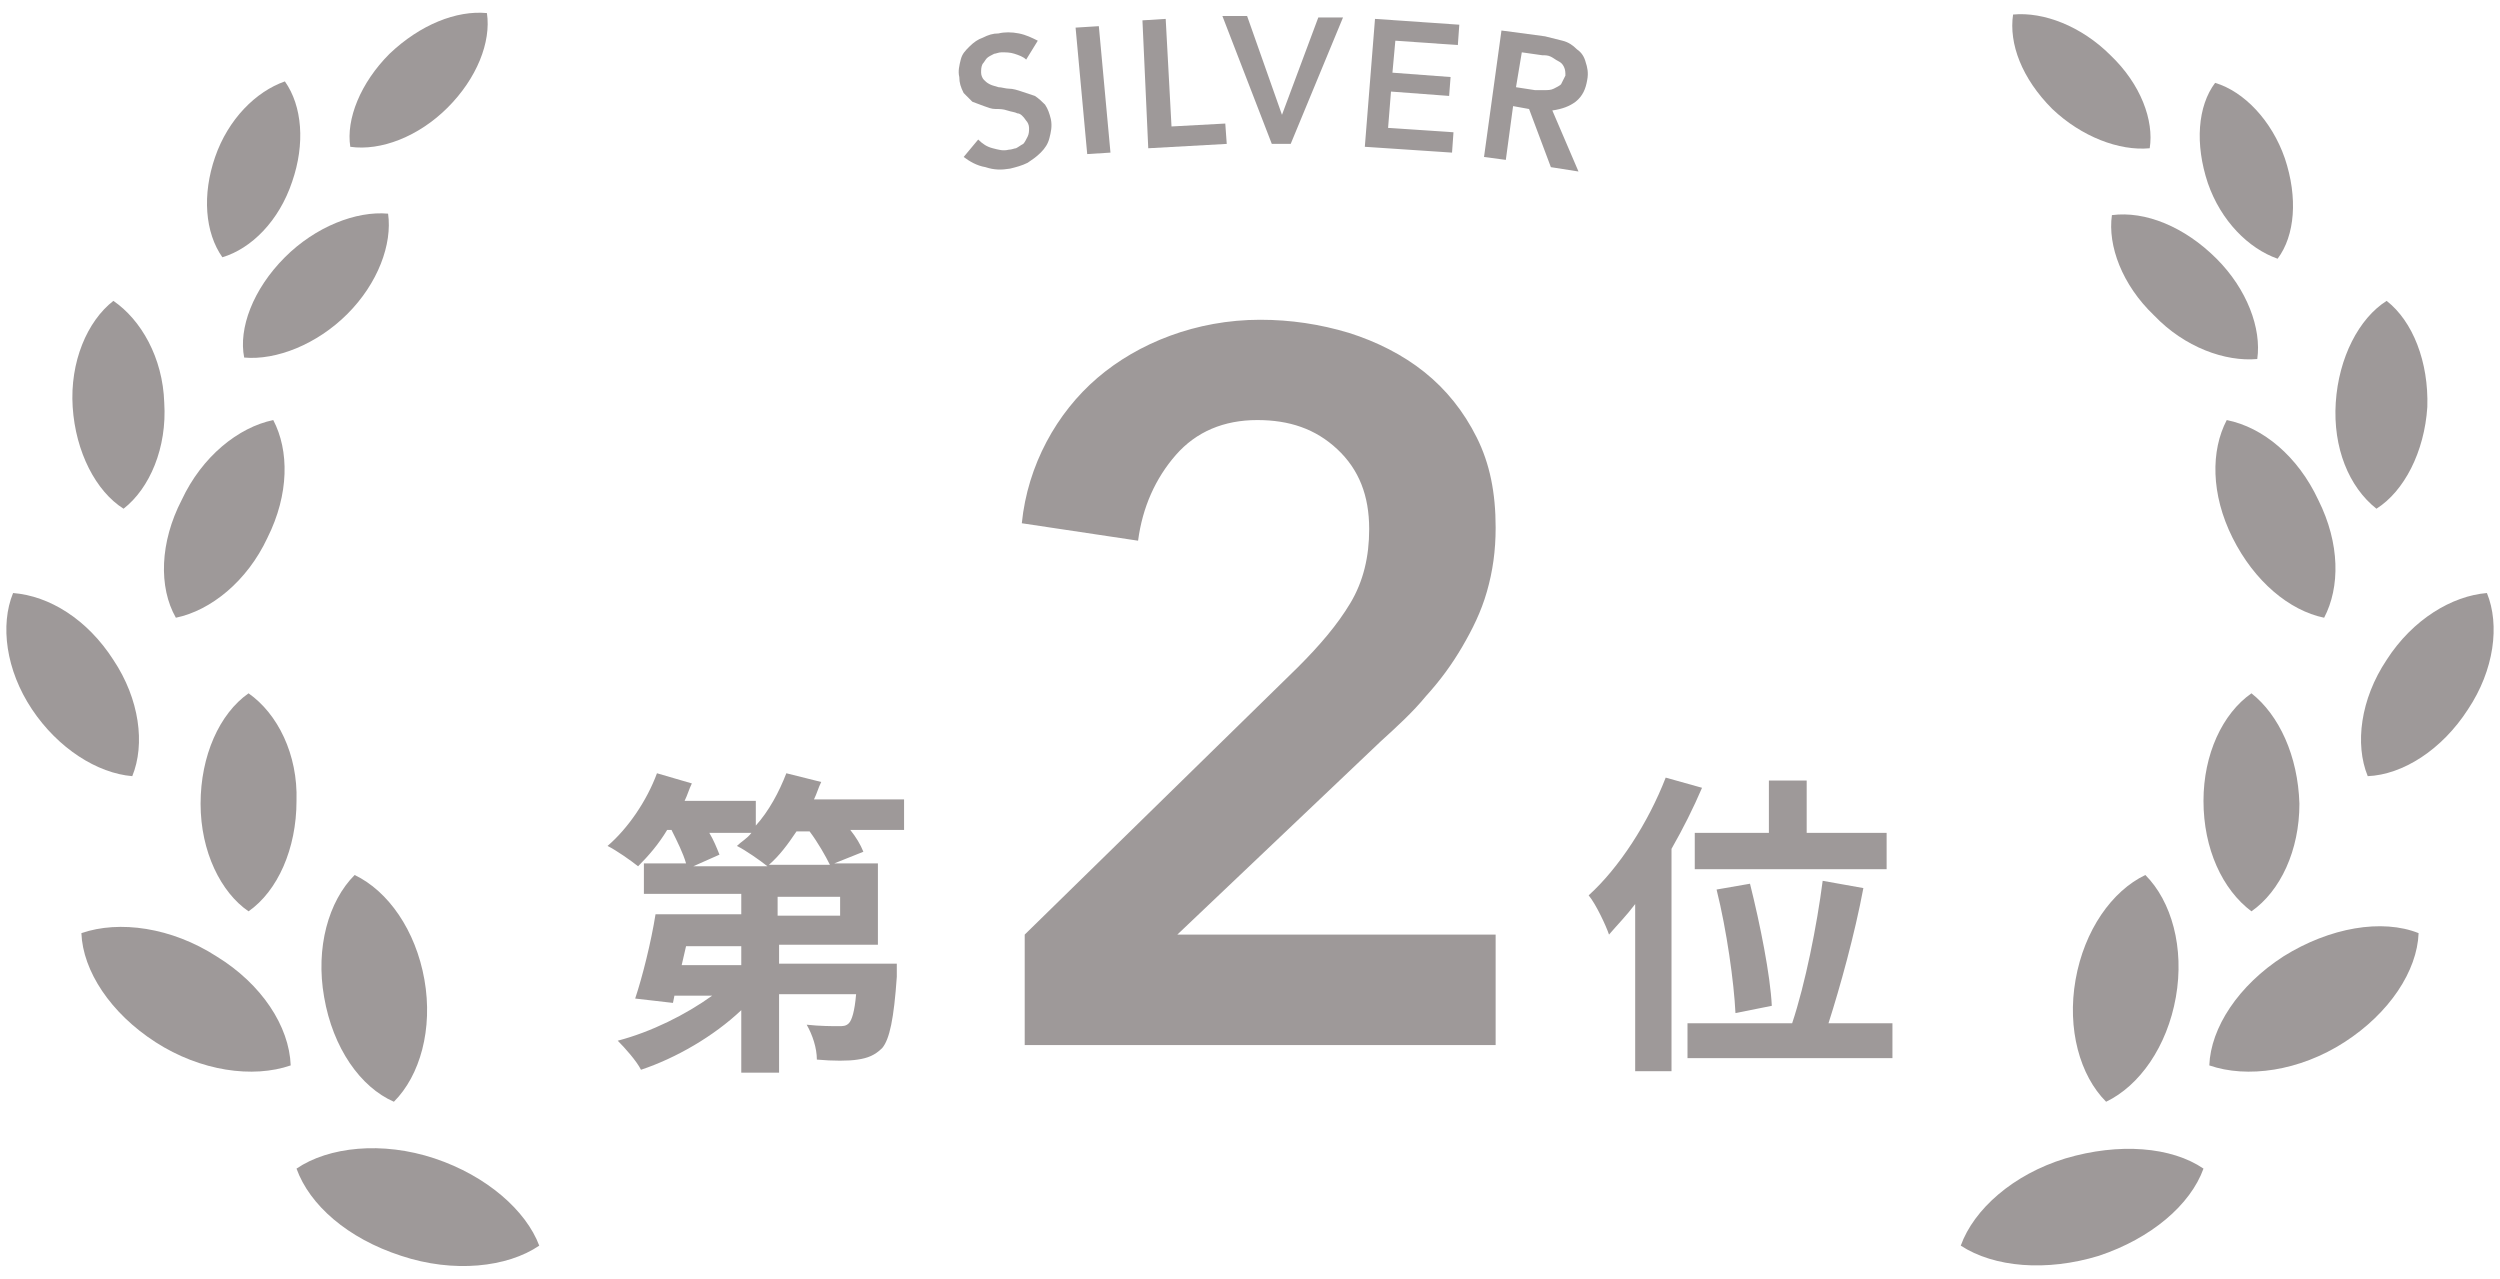 <?xml version="1.0" encoding="utf-8"?>
<!-- Generator: Adobe Illustrator 23.0.0, SVG Export Plug-In . SVG Version: 6.00 Build 0)  -->
<svg version="1.1" id="レイヤー_1" xmlns="http://www.w3.org/2000/svg" xmlns:xlink="http://www.w3.org/1999/xlink" x="0px"
	 y="0px" width="172px" height="88px" viewBox="0 0 172 88" style="enable-background:new 0 0 172 88;" xml:space="preserve">
<style type="text/css">
	.st0{fill:#9E9999;}
</style>
<g>
	<g>
		<g>
			<g>
				<path class="st0" d="M62.2,57.1h-3.7c0.4,0.5,0.7,1,0.9,1.5l-2,0.8h3v5.6h-6.8v1.3h8.1c0,0,0,0.6,0,0.9c-0.2,2.9-0.5,4.3-1,4.9
					c-0.5,0.5-1,0.7-1.7,0.8c-0.6,0.1-1.7,0.1-2.8,0c0-0.8-0.3-1.7-0.7-2.4c0.9,0.1,1.8,0.1,2.2,0.1c0.3,0,0.5,0,0.7-0.2
					c0.2-0.2,0.4-0.8,0.5-2h-5.3v5.4H51v-4.3c-1.9,1.8-4.5,3.3-6.9,4.1c-0.3-0.6-1.1-1.5-1.6-2c2.3-0.6,4.7-1.8,6.5-3.1h-2.6
					l-0.1,0.5l-2.6-0.3c0.5-1.5,1.1-3.9,1.4-5.8H51v-1.4h-6.7v-2.1h2.9c-0.2-0.7-0.6-1.5-1-2.3h-0.3c-0.6,1-1.3,1.8-2,2.5
					c-0.5-0.4-1.5-1.1-2.1-1.4c1.4-1.2,2.7-3.1,3.4-5l2.4,0.7c-0.2,0.4-0.3,0.8-0.5,1.2H52v1.7c0.9-1,1.6-2.3,2.1-3.6l2.4,0.6
					c-0.2,0.4-0.3,0.8-0.5,1.2h6.2V57.1z M51,65.1h-3.8l-0.3,1.3H51V65.1z M48.8,57.3c0.3,0.5,0.5,1,0.7,1.5l-1.8,0.8h5.1
					c-0.5-0.4-1.5-1.1-2.1-1.4c0.3-0.3,0.7-0.5,1-0.9H48.8z M57.1,59.5c-0.3-0.6-0.8-1.5-1.4-2.3h-0.9c-0.6,0.9-1.2,1.7-1.9,2.3
					H57.1z M57.8,61.7h-4.3V63h4.3V61.7z"/>
				<path class="st0" d="M70.5,64.3l18.8-18.4c1.5-1.5,2.7-2.9,3.6-4.4c0.9-1.5,1.3-3.2,1.3-5.1c0-2.3-0.7-4.1-2.2-5.5
					c-1.5-1.4-3.3-2-5.5-2c-2.3,0-4.2,0.8-5.6,2.4c-1.4,1.6-2.3,3.6-2.6,5.9l-8-1.2c0.2-2,0.8-3.9,1.7-5.6c0.9-1.7,2.1-3.2,3.5-4.4
					c1.4-1.2,3.1-2.2,5-2.9c1.9-0.7,4-1.1,6.2-1.1c2.1,0,4.1,0.3,6.1,0.9c1.9,0.6,3.7,1.5,5.2,2.7c1.5,1.2,2.7,2.7,3.6,4.5
					c0.9,1.8,1.3,3.8,1.3,6.2c0,1.6-0.2,3-0.6,4.4c-0.4,1.4-1,2.6-1.7,3.8c-0.7,1.2-1.5,2.3-2.5,3.4c-0.9,1.1-2,2.1-3.1,3.1L81,64.3
					h21.9v7.6H70.5V64.3z"/>
				<path class="st0" d="M117.1,54.2c-0.6,1.4-1.3,2.8-2.1,4.2v15.3h-2.5V62.2c-0.6,0.8-1.2,1.4-1.8,2.1c-0.2-0.6-0.9-2.1-1.4-2.7
					c2.1-1.9,4.1-5,5.3-8.1L117.1,54.2z M130.2,70.4v2.4h-14.1v-2.4h7.2c0.9-2.7,1.7-6.7,2.1-9.8l2.8,0.5c-0.6,3.2-1.6,6.8-2.4,9.3
					H130.2z M121.7,57.3v-3.6h2.6v3.6h5.5v2.5h-13.2v-2.5H121.7z M119.4,69.7c-0.1-2.1-0.6-5.7-1.3-8.5l2.3-0.4
					c0.7,2.8,1.4,6.3,1.5,8.4L119.4,69.7z"/>
			</g>
		</g>
		<g>
			<g>
				<path class="st0" d="M70.6,4.1c-0.2-0.2-0.5-0.3-0.8-0.4c-0.3-0.1-0.6-0.1-0.9-0.1c-0.2,0-0.4,0.1-0.5,0.1
					C68.2,3.8,68,3.9,67.9,4c-0.1,0.1-0.2,0.3-0.3,0.4c-0.1,0.2-0.1,0.4-0.1,0.6c0,0.2,0.1,0.4,0.2,0.5c0.1,0.1,0.2,0.2,0.4,0.3
					c0.2,0.1,0.3,0.1,0.6,0.2c0.2,0,0.5,0.1,0.7,0.1c0.3,0,0.6,0.1,0.9,0.2c0.3,0.1,0.6,0.2,0.9,0.3c0.3,0.2,0.5,0.4,0.7,0.6
					c0.2,0.3,0.3,0.6,0.4,1c0.1,0.5,0,0.9-0.1,1.3c-0.1,0.4-0.3,0.7-0.6,1c-0.3,0.3-0.6,0.5-0.9,0.7c-0.4,0.2-0.8,0.3-1.2,0.4
					c-0.6,0.1-1.1,0.1-1.7-0.1c-0.6-0.1-1.1-0.4-1.5-0.7l1-1.2c0.3,0.3,0.6,0.5,1,0.6c0.4,0.1,0.7,0.2,1.1,0.1
					c0.2,0,0.4-0.1,0.5-0.1c0.2-0.1,0.3-0.2,0.5-0.3c0.1-0.1,0.2-0.3,0.3-0.5c0.1-0.2,0.1-0.4,0.1-0.6c0-0.2-0.1-0.4-0.2-0.5
					C70.4,8,70.2,7.8,70,7.8c-0.2-0.1-0.4-0.1-0.7-0.2s-0.5-0.1-0.8-0.1c-0.3,0-0.5-0.1-0.8-0.2c-0.3-0.1-0.5-0.2-0.8-0.3
					c-0.2-0.2-0.4-0.4-0.6-0.6C66.1,6,66,5.7,66,5.3c-0.1-0.4,0-0.8,0.1-1.2s0.3-0.6,0.6-0.9c0.3-0.3,0.6-0.5,0.9-0.6
					c0.4-0.2,0.7-0.3,1.1-0.3c0.4-0.1,0.9-0.1,1.4,0c0.5,0.1,0.9,0.3,1.3,0.5L70.6,4.1z"/>
				<path class="st0" d="M74,1.9l1.6-0.1l0.8,8.7l-1.6,0.1L74,1.9z"/>
				<path class="st0" d="M78.6,1.4l1.6-0.1l0.4,7.4l3.7-0.2l0.1,1.4L79,10.2L78.6,1.4z"/>
				<path class="st0" d="M84.1,1.1l1.7,0l2.4,6.8l0,0l2.5-6.7l1.7,0l-3.6,8.7l-1.3,0L84.1,1.1z"/>
				<path class="st0" d="M94.6,1.3l5.8,0.4l-0.1,1.4L96,2.8L95.8,5l4,0.3l-0.1,1.3l-4-0.3l-0.2,2.5l4.5,0.3l-0.1,1.4l-6-0.4
					L94.6,1.3z"/>
				<path class="st0" d="M103.3,2.1l3,0.4c0.4,0.1,0.8,0.2,1.2,0.3c0.4,0.1,0.7,0.3,1,0.6c0.3,0.2,0.5,0.5,0.6,0.9
					c0.1,0.3,0.2,0.7,0.1,1.2c-0.1,0.6-0.3,1.1-0.8,1.5c-0.4,0.3-0.9,0.5-1.6,0.6l1.8,4.2l-1.9-0.3l-1.5-4l-1.1-0.2l-0.5,3.7
					l-1.5-0.2L103.3,2.1z M105.6,6.2c0.2,0,0.4,0,0.7,0c0.2,0,0.4,0,0.6-0.1c0.2-0.1,0.4-0.2,0.5-0.3c0.1-0.2,0.2-0.4,0.3-0.6
					c0-0.2,0-0.4-0.1-0.6s-0.2-0.3-0.4-0.4c-0.2-0.1-0.3-0.2-0.5-0.3c-0.2-0.1-0.4-0.1-0.6-0.1l-1.4-0.2L104.3,6L105.6,6.2z"/>
			</g>
		</g>
		<g>
			<g>
				<path class="st0" d="M29.9,79.7c-3.6-1.2-7.3-0.8-9.5,0.7c0.9,2.5,3.5,4.8,7.2,6c3.6,1.2,7.3,0.8,9.5-0.7
					C36.2,83.3,33.5,80.9,29.9,79.7z"/>
				<path class="st0" d="M27.1,75.8c1.8-1.8,2.7-5,2.1-8.4c-0.6-3.4-2.5-6.1-4.8-7.2c-1.8,1.8-2.7,5-2.1,8.4
					C22.9,72.1,24.8,74.8,27.1,75.8z"/>
				<path class="st0" d="M14.9,65.8c-3.1-2-6.7-2.5-9.3-1.6c0.1,2.6,2,5.5,5.1,7.5c3.1,2,6.7,2.5,9.3,1.6
					C19.9,70.6,18,67.7,14.9,65.8z"/>
				<path class="st0" d="M17.1,47.7c-2,1.4-3.3,4.3-3.3,7.6c0,3.3,1.4,6.1,3.3,7.4c2-1.4,3.3-4.3,3.3-7.6
					C20.5,51.9,19.1,49.1,17.1,47.7z"/>
				<path class="st0" d="M12.1,42.5c2.4-0.5,4.9-2.5,6.3-5.5c1.5-3,1.5-6,0.4-8.1c-2.4,0.5-4.9,2.5-6.3,5.5
					C11,37.3,10.9,40.4,12.1,42.5z"/>
				<path class="st0" d="M8.5,35c1.8-1.4,3-4.2,2.8-7.3c-0.1-3.1-1.6-5.7-3.5-7c-1.8,1.4-3,4.2-2.8,7.3C5.2,31.1,6.6,33.8,8.5,35z"
					/>
				<path class="st0" d="M26.7,14.7c-2.2-0.2-5,0.9-7.1,3c-2.2,2.2-3.2,4.9-2.8,6.9c2.2,0.2,5-0.9,7.1-3C26,19.5,27,16.8,26.7,14.7z
					"/>
				<path class="st0" d="M20.1,12.5c0.9-2.6,0.7-5.2-0.5-6.9c-2,0.7-3.9,2.6-4.8,5.2c-0.9,2.6-0.7,5.2,0.5,6.9
					C17.3,17.1,19.2,15.2,20.1,12.5z"/>
				<path class="st0" d="M30.8,7.4c2-2,3-4.5,2.7-6.5c-2.1-0.2-4.6,0.8-6.7,2.8c-2,2-3,4.5-2.7,6.4C26.2,10.4,28.8,9.4,30.8,7.4z"/>
				<path class="st0" d="M7.8,45.4C6,42.6,3.4,41,0.9,40.8c-0.9,2.2-0.5,5.3,1.3,8c1.8,2.7,4.5,4.4,6.9,4.6
					C10,51.2,9.6,48.1,7.8,45.4z"/>
				<path class="st0" d="M142.1,79.7c-3.6,1.1-6.3,3.5-7.2,6c2.3,1.5,5.9,1.8,9.5,0.7c3.6-1.2,6.3-3.5,7.2-6
					C149.4,78.9,145.8,78.6,142.1,79.7z"/>
				<path class="st0" d="M142.8,67.4c-0.6,3.4,0.3,6.6,2.1,8.4c2.3-1.1,4.2-3.8,4.8-7.2c0.6-3.4-0.3-6.6-2.1-8.4
					C145.3,61.3,143.4,64,142.8,67.4z"/>
				<path class="st0" d="M157.1,65.8c-3.1,2-5,4.9-5.1,7.5c2.6,0.9,6.2,0.4,9.3-1.6c3.1-2,5-4.9,5.1-7.5
					C163.9,63.2,160.3,63.8,157.1,65.8z"/>
				<path class="st0" d="M154.9,47.7c-2,1.4-3.3,4.2-3.3,7.4c0,3.3,1.3,6.1,3.3,7.6c2-1.4,3.3-4.2,3.3-7.4
					C158.1,52,156.8,49.2,154.9,47.7z"/>
				<path class="st0" d="M153.2,28.9c-1.1,2.1-1.1,5.1,0.4,8.1c1.5,3,3.9,5,6.3,5.5c1.1-2.1,1.1-5.1-0.4-8.1
					C158.1,31.4,155.7,29.4,153.2,28.9z"/>
				<path class="st0" d="M163.5,35c1.9-1.2,3.3-3.9,3.5-7c0.1-3.1-1-5.9-2.8-7.3c-1.9,1.2-3.3,3.9-3.5,7
					C160.5,30.8,161.6,33.5,163.5,35z"/>
				<path class="st0" d="M155.3,24.7c0.3-2.1-0.7-4.8-2.8-6.9c-2.2-2.2-4.9-3.3-7.2-3c-0.3,2.1,0.7,4.8,2.9,6.9
					C150.3,23.9,153.1,24.9,155.3,24.7z"/>
				<path class="st0" d="M156.7,17.8c1.2-1.6,1.4-4.2,0.5-6.9c-0.9-2.6-2.8-4.6-4.8-5.2c-1.2,1.6-1.4,4.2-0.5,6.9
					C152.8,15.2,154.7,17.1,156.7,17.8z"/>
				<path class="st0" d="M147.9,10.2c0.3-1.9-0.6-4.4-2.7-6.4c-2-2-4.6-3-6.7-2.8c-0.3,2,0.6,4.4,2.7,6.5
					C143.2,9.4,145.8,10.4,147.9,10.2z"/>
				<path class="st0" d="M171.1,40.8c-2.4,0.2-5.1,1.8-6.9,4.6c-1.8,2.7-2.2,5.8-1.3,8c2.4-0.1,5.1-1.8,6.9-4.6
					C171.6,46.1,172,43,171.1,40.8z"/>
			</g>
		</g>
	</g>
</g>
</svg>
